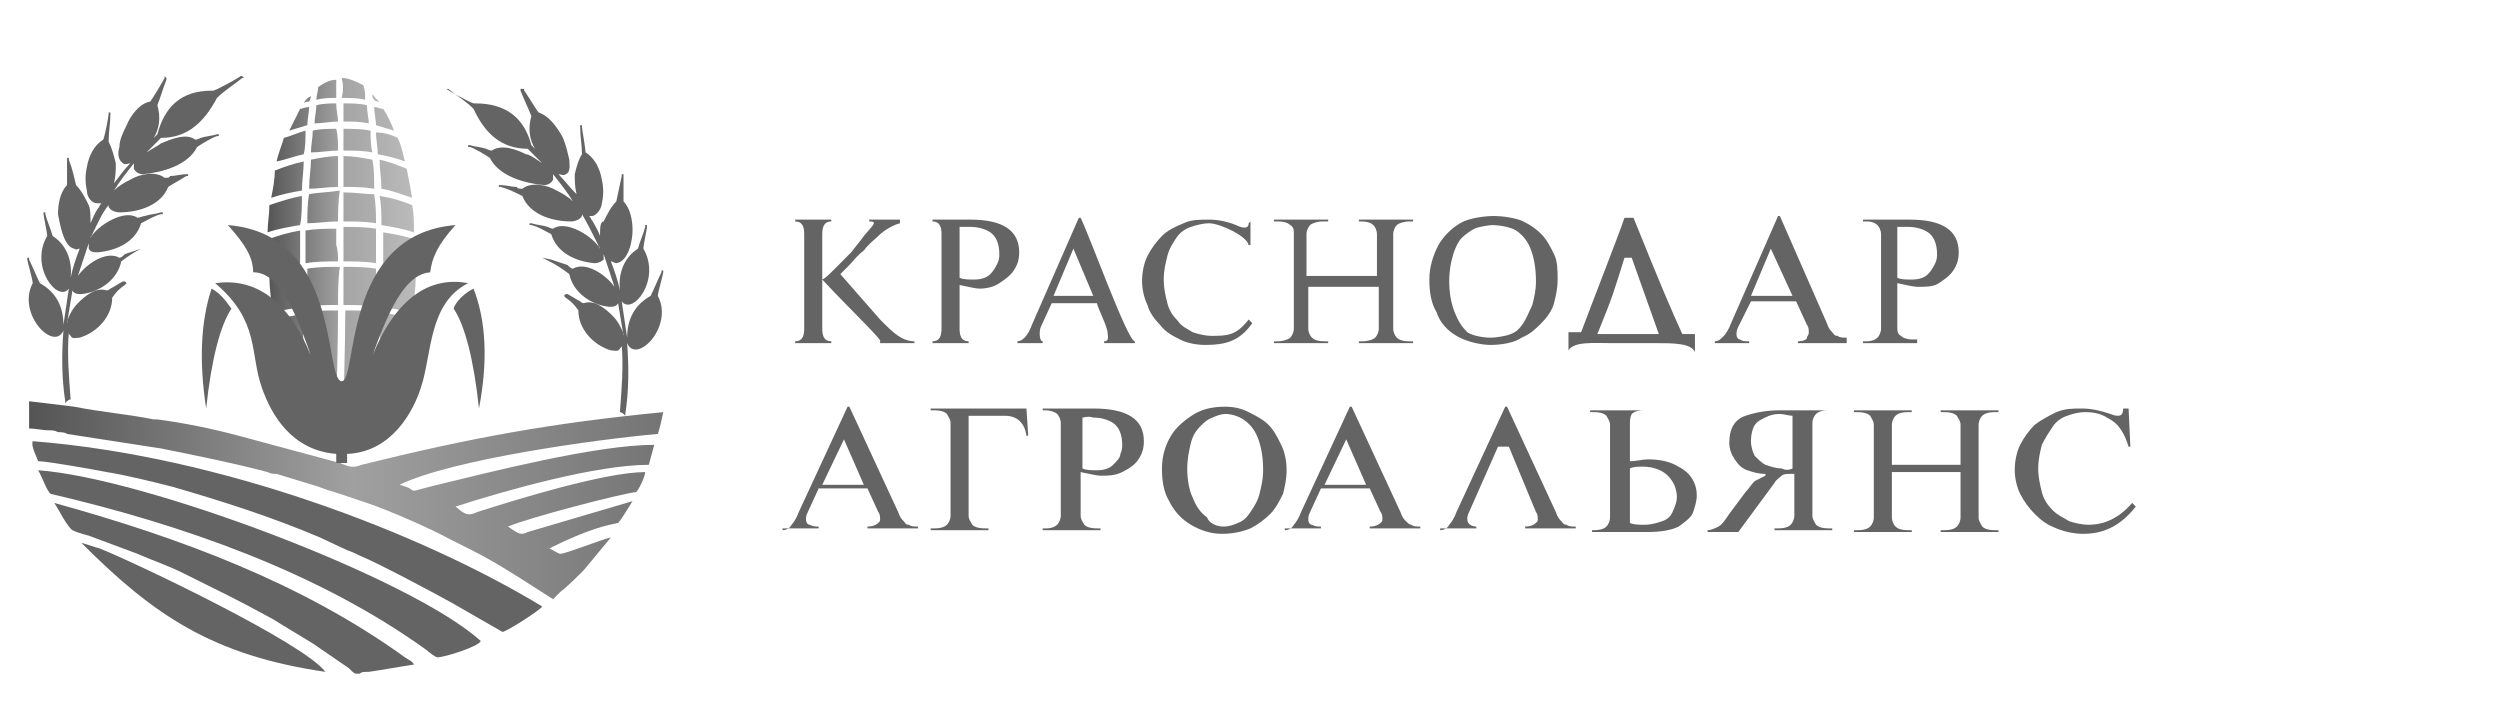 <svg width="364" height="106" viewBox="0 0 364 106" fill="none" xmlns="http://www.w3.org/2000/svg">
                                <path fill-rule="evenodd" clip-rule="evenodd" d="M115.776 31.977H121.038V32.242C119.985 32.242 119.722 33.035 119.722 34.093V47.843C119.722 48.901 119.985 49.694 121.038 49.694V49.959H115.776V49.694C116.829 49.694 117.092 48.901 117.092 47.843V34.093C117.092 33.035 116.829 32.242 115.776 32.242V31.977ZM126.562 31.977V32.242C127.877 32.242 127.088 32.77 125.773 34.357C125.247 35.15 124.721 35.679 123.931 36.737C123.142 37.53 122.353 38.324 121.564 39.117C120.775 39.91 120.249 40.439 119.722 40.703C123.405 44.67 128.667 49.694 128.141 49.694V49.959H133.139V49.694C132.35 49.694 131.56 49.43 130.771 48.901C129.982 48.372 129.193 47.579 128.141 46.521L122.353 39.91L123.668 38.588C124.195 38.059 124.721 37.266 125.773 36.472C126.562 35.415 127.351 34.886 127.877 34.357C128.667 33.564 129.982 32.77 131.034 32.506V31.977H126.562Z" fill="#646464"></path>
                                <path fill-rule="evenodd" clip-rule="evenodd" d="M135.506 31.977H141.293C146.029 31.977 148.396 33.564 148.396 36.737C148.396 37.795 148.133 38.588 147.607 39.381C147.081 40.175 146.292 40.703 145.502 41.232C144.713 41.761 143.661 42.026 142.609 42.026C142.083 42.026 141.03 41.761 139.715 41.497V47.843C139.715 48.901 139.978 49.694 141.03 49.694V49.959H135.769V49.694C136.821 49.694 137.084 48.901 137.084 47.843V34.093C137.084 33.035 136.821 32.242 135.769 32.242V31.977H135.506ZM139.715 33.035V40.439C140.241 40.703 141.03 40.703 141.819 40.703C142.872 40.703 143.661 40.439 144.187 39.91C144.713 39.381 144.976 38.852 145.239 38.324C145.502 37.795 145.502 37.266 145.502 37.001C145.502 35.415 144.976 34.357 144.187 33.828C143.398 33.299 142.346 33.035 141.293 33.035C140.767 33.035 140.241 33.035 139.715 33.035Z" fill="#646464"></path>
                                <path fill-rule="evenodd" clip-rule="evenodd" d="M148.133 49.959V49.694C149.185 49.694 149.974 48.107 150.237 47.314L157.077 31.712H157.34C158.656 34.357 164.18 49.694 165.232 49.694V49.959H160.76V49.694C161.549 49.694 161.286 48.901 161.286 48.636C161.286 47.579 159.971 45.199 159.708 44.141H153.131L151.553 47.579C151.29 48.107 151.29 49.694 151.816 49.694V49.959H148.133ZM156.288 36.208L153.394 43.083H159.182L156.288 36.208Z" fill="#646464"></path>
                                <path fill-rule="evenodd" clip-rule="evenodd" d="M182.069 32.242V35.679H181.806C181.543 34.357 177.597 32.506 176.019 32.506C175.229 32.506 174.177 32.77 173.388 33.035C172.599 33.299 171.81 33.828 171.283 34.621C170.757 35.415 170.231 36.208 169.968 37.266C169.705 38.324 169.442 39.381 169.442 40.703C169.442 42.026 169.705 43.083 169.968 44.141C170.231 45.199 170.757 45.992 171.547 46.785C172.073 47.579 172.862 47.843 173.651 48.372C174.44 48.636 175.493 48.901 176.282 48.901C178.649 48.901 179.965 48.901 181.806 46.521L182.332 47.05C180.491 49.694 178.386 50.223 175.493 50.223C174.177 50.223 172.862 49.959 171.81 49.43C170.757 48.901 169.705 48.372 168.916 47.314C168.127 46.521 167.337 45.463 167.074 44.406C166.548 43.348 166.285 42.026 166.285 40.968C166.285 39.646 166.548 38.324 167.074 37.266C167.6 36.208 168.39 35.15 169.179 34.357C169.968 33.564 171.02 33.035 172.336 32.506C173.388 31.977 174.703 31.977 176.019 31.977C177.334 31.977 178.649 32.242 179.965 32.77C180.491 33.035 181.806 33.564 181.806 32.506L182.069 32.242Z" fill="#646464"></path>
                                <path fill-rule="evenodd" clip-rule="evenodd" d="M190.489 40.175H200.485V34.093C200.485 33.564 200.222 33.035 199.959 32.77C199.696 32.506 199.17 32.242 198.117 32.242H197.854V31.977H205.746V32.242H205.22C204.431 32.242 203.642 32.506 203.379 32.77C203.116 33.035 202.853 33.564 202.853 34.093V47.843C202.853 48.372 203.116 48.901 203.379 49.165C203.642 49.43 204.168 49.694 205.22 49.694H205.746V49.959H197.854V49.694H198.381C199.17 49.694 199.959 49.43 200.222 49.165C200.485 48.901 200.748 48.372 200.748 47.843V41.761H190.489V47.843C190.489 48.372 190.752 48.901 191.015 49.165C191.278 49.43 191.804 49.694 192.856 49.694H193.382V49.959H185.49V49.694H186.016C186.806 49.694 187.595 49.43 187.858 49.165C188.121 48.901 188.384 48.372 188.384 47.843V34.093C188.384 33.564 188.384 33.035 187.858 32.77C187.595 32.506 187.069 32.242 186.016 32.242H185.49V31.977H193.382V32.242H192.593C191.804 32.242 191.015 32.506 190.752 32.77C190.489 33.035 190.225 33.564 190.225 34.093V40.175H190.489Z" fill="#646464"></path>
                                <path fill-rule="evenodd" clip-rule="evenodd" d="M217.058 50.223C215.479 50.223 213.375 49.694 212.059 48.901C210.744 48.108 209.692 47.05 209.166 45.463C208.376 44.141 208.113 42.555 208.113 40.703C208.113 38.852 208.639 37.266 209.429 35.679C210.218 34.357 211.27 33.299 212.585 32.506C213.901 31.713 216.268 31.448 217.584 31.448C218.636 31.448 220.741 31.713 221.793 32.242C222.845 32.77 223.634 33.299 224.423 34.093C225.213 34.886 225.739 35.944 226.265 37.001C226.791 38.059 226.791 39.381 226.791 40.703C226.791 42.026 226.528 43.083 226.265 44.141C226.002 45.199 225.213 46.257 224.423 47.05C223.634 47.843 222.845 48.637 221.53 49.166C220.477 49.959 218.373 50.223 217.058 50.223ZM217.058 49.166C217.847 49.166 219.425 48.901 219.951 48.637C220.741 48.372 221.267 47.843 221.793 47.05C222.319 46.257 222.582 45.463 223.108 44.406C223.371 43.348 223.634 42.29 223.634 40.968C223.634 39.117 223.371 37.53 222.845 36.208C222.319 34.886 221.53 34.093 220.741 33.564C219.951 33.035 218.11 32.77 217.321 32.77C216.795 32.77 215.216 33.035 214.69 33.299C214.164 33.564 213.375 34.093 212.848 34.621C212.322 35.15 211.796 36.208 211.533 37.266C211.27 38.059 211.007 39.381 211.007 40.968C211.007 42.555 211.27 44.141 211.796 45.463C212.322 46.785 212.848 47.579 213.638 48.372C214.427 48.901 216.005 49.166 217.058 49.166Z" fill="#646464"></path>
                                <path fill-rule="evenodd" clip-rule="evenodd" d="M236.524 31.712H237.84C241.786 41.496 243.364 45.199 244.942 48.636C245.732 48.636 245.995 48.636 246.784 48.636V51.281C246.258 49.959 243.627 49.959 240.996 49.959H234.42C232.052 49.959 229.158 49.694 228.369 51.016C228.369 50.223 228.369 49.694 228.369 48.372C228.632 48.372 229.684 48.372 230.211 48.372C231.789 44.141 235.735 34.092 236.524 31.712ZM237.577 37.53H236.524C234.946 42.554 234.946 42.819 232.578 48.636H241.523L237.577 37.53Z" fill="#646464"></path>
                                <path fill-rule="evenodd" clip-rule="evenodd" d="M249.678 49.959V49.694C250.204 49.694 250.467 49.43 250.993 48.901C251.256 48.637 251.782 47.843 252.045 47.05L258.885 31.448H259.148L265.988 47.05C266.251 47.843 266.514 48.108 266.777 48.372C267.04 48.637 267.04 48.901 267.566 48.901C267.829 49.166 268.356 49.166 268.882 49.166V49.959H261.779V49.694C262.568 49.694 263.094 49.43 263.094 49.166C263.094 48.901 263.357 48.901 263.357 48.372C263.357 48.108 263.357 47.579 263.094 47.314L261.516 43.877H254.939L253.098 47.579C252.835 48.108 252.835 48.372 252.835 48.637C252.835 49.166 253.098 49.43 253.361 49.43C253.624 49.694 254.15 49.694 254.676 49.694V49.959H249.678ZM257.833 36.208L254.939 43.083H260.99L257.833 36.208Z" fill="#646464"></path>
                                <path fill-rule="evenodd" clip-rule="evenodd" d="M270.986 31.977H278.089C282.824 31.977 285.192 33.564 285.192 36.737C285.192 37.795 284.929 38.588 284.403 39.381C283.877 40.175 283.087 40.703 282.298 41.232C281.509 41.761 280.457 41.761 279.141 41.761C278.615 41.761 277.563 41.497 276.248 41.232V47.579C276.248 48.108 276.248 48.636 276.774 48.901C277.037 49.165 277.563 49.43 278.615 49.43H279.141V49.959H271.249V49.694H271.776C272.565 49.694 273.091 49.43 273.354 49.165C273.617 48.901 273.88 48.372 273.88 47.843V34.093C273.88 33.564 273.617 33.035 273.354 32.77C273.091 32.506 272.565 32.242 271.776 32.242H271.249V31.977H270.986ZM276.248 33.035V40.439C276.774 40.703 277.563 40.703 278.352 40.703C279.404 40.703 280.194 40.439 280.72 39.91C281.246 39.381 281.509 38.852 281.772 38.324C282.035 37.795 282.035 37.266 282.035 37.001C282.035 35.415 281.509 34.357 280.72 33.828C279.931 33.299 278.878 33.035 277.826 33.035C277.3 33.035 276.774 33.035 276.248 33.035Z" fill="#646464"></path>
                                <path fill-rule="evenodd" clip-rule="evenodd" d="M113.936 77.46V77.195C114.462 77.195 114.988 76.931 115.251 76.402C115.514 76.138 116.04 75.344 116.303 74.551L123.406 59.214H123.669L130.772 74.551C131.035 75.344 131.298 75.609 131.561 75.873C131.824 76.138 131.824 76.402 132.35 76.402C132.613 76.667 133.139 76.667 133.666 76.667V76.931H126.3V76.667C127.089 76.667 127.615 76.402 127.878 76.138C128.141 75.873 128.141 75.873 128.141 75.609C128.141 75.344 128.141 74.816 127.878 74.551L126.3 71.114H119.197L117.618 74.551C117.355 75.08 117.355 75.344 117.355 75.609C117.355 76.138 117.618 76.402 117.882 76.402C118.408 76.667 118.671 76.667 119.197 76.667V76.931H113.936V77.46ZM122.88 63.974L119.723 70.585H125.774L122.88 63.974Z" fill="#646464"></path>
                                <path fill-rule="evenodd" clip-rule="evenodd" d="M149.449 59.478L149.712 63.445H149.449C149.186 61.594 148.134 60.536 146.293 60.536H141.031V75.08C141.031 75.609 141.294 75.874 141.557 76.402C141.82 76.667 142.347 76.931 143.399 76.931H143.925V77.196H135.507V76.931H136.033C137.085 76.931 137.611 76.667 137.874 76.402C138.138 76.138 138.401 75.609 138.401 75.08V61.594C138.401 61.065 138.138 60.801 137.874 60.272C137.611 60.007 137.085 59.743 136.033 59.743H135.507V59.478H149.449Z" fill="#646464"></path>
                                <path fill-rule="evenodd" clip-rule="evenodd" d="M151.817 59.478H159.183C164.182 59.478 166.549 61.065 166.549 64.238C166.549 65.296 166.286 66.089 165.76 66.883C165.234 67.676 164.445 68.205 163.392 68.734C162.34 69.263 161.288 69.263 160.236 69.263C159.709 69.263 158.657 68.998 157.342 68.734V75.08C157.342 75.609 157.605 75.874 157.868 76.402C158.131 76.667 158.657 76.931 159.709 76.931H160.236V77.196H151.817V76.931H152.344C153.133 76.931 153.659 76.667 153.922 76.402C154.185 76.138 154.448 75.609 154.448 75.08V61.594C154.448 61.065 154.185 60.536 153.922 60.272C153.659 60.007 152.87 59.743 152.344 59.743H151.817V59.478ZM157.605 60.801V68.205C158.131 68.469 158.92 68.469 159.709 68.469C160.762 68.469 161.551 68.205 162.077 67.676C162.603 67.147 163.129 66.618 163.129 66.089C163.392 65.561 163.392 65.032 163.392 64.767C163.392 63.181 162.866 62.123 162.077 61.594C161.288 61.065 160.236 60.801 159.183 60.801C158.394 60.536 157.868 60.801 157.605 60.801Z" fill="#646464"></path>
                                <path fill-rule="evenodd" clip-rule="evenodd" d="M177.861 77.724C176.283 77.724 174.704 77.195 173.389 76.402C172.073 75.609 171.021 74.551 170.232 72.965C169.443 71.642 169.18 70.056 169.18 68.205C169.18 66.354 169.706 64.767 170.495 63.445C171.284 62.123 172.6 61.065 173.915 60.272C175.23 59.478 176.809 59.214 178.387 59.214C179.702 59.214 180.755 59.478 181.807 60.007C182.859 60.536 183.911 61.065 184.701 61.858C185.49 62.651 186.016 63.709 186.542 64.767C187.068 65.825 187.331 67.147 187.331 68.469C187.331 69.791 187.068 70.849 186.805 71.907C186.279 72.965 185.753 74.022 184.964 74.816C184.175 75.609 183.122 76.402 182.07 76.931C180.755 77.46 179.439 77.724 177.861 77.724ZM178.124 76.667C178.913 76.667 179.702 76.402 180.229 76.138C181.018 75.873 181.544 75.344 182.07 74.551C182.596 73.758 183.122 72.965 183.385 71.907C183.648 70.849 183.911 69.791 183.911 68.469C183.911 66.618 183.648 65.031 183.122 63.709C182.596 62.387 181.807 61.594 181.018 61.065C180.229 60.536 179.176 60.272 178.387 60.272C177.861 60.272 177.072 60.536 176.546 60.8C175.756 61.065 175.23 61.594 174.704 62.123C174.178 62.651 173.652 63.445 173.389 64.503C173.126 65.56 172.863 66.882 172.863 68.205C172.863 69.791 173.126 71.378 173.652 72.436C174.178 73.758 174.704 74.551 175.756 75.344C176.019 76.138 177.072 76.667 178.124 76.667Z" fill="#646464"></path>
                                <path fill-rule="evenodd" clip-rule="evenodd" d="M187.068 77.46V77.195C187.594 77.195 188.121 76.931 188.384 76.402C188.647 76.138 189.173 75.344 189.436 74.551L196.539 59.214H196.802L203.905 74.551C204.168 75.344 204.431 75.609 204.694 75.873C204.957 76.138 205.22 76.402 205.483 76.402C205.746 76.667 206.272 76.667 206.798 76.667V76.931H199.433V76.667C200.222 76.667 200.748 76.402 201.011 76.138C201.274 75.873 201.274 75.873 201.274 75.609C201.274 75.344 201.274 74.816 201.011 74.551L199.433 71.114H192.33L190.751 74.551C190.488 75.08 190.488 75.344 190.488 75.609C190.488 76.138 190.751 76.402 191.014 76.402C191.541 76.667 191.804 76.667 192.33 76.667V76.931H187.068V77.46ZM196.013 63.974L192.856 70.585H198.906L196.013 63.974Z" fill="#646464"></path>
                                <path fill-rule="evenodd" clip-rule="evenodd" d="M239.946 59.743H239.419C238.367 59.743 237.841 60.007 237.578 60.272C237.315 60.801 237.315 61.33 237.315 61.858V67.147C238.367 67.147 239.156 66.883 239.946 66.883C241.524 66.883 242.839 67.147 243.892 67.676C244.944 68.205 245.733 68.734 246.259 69.527C246.785 70.32 247.048 71.114 247.048 72.171C247.048 72.965 246.785 73.758 246.522 74.551C246.259 75.345 245.47 75.874 244.418 76.667C243.365 77.196 241.787 77.46 239.946 77.46H231.79V77.196H232.053C233.106 77.196 233.632 76.931 233.895 76.667C234.158 76.402 234.421 75.874 234.421 75.345V61.858C234.421 61.33 234.158 61.065 233.895 60.536C233.632 60.272 233.106 60.007 232.053 60.007H231.527V59.743H239.946ZM237.315 68.205V76.138C237.841 76.402 238.63 76.402 239.419 76.402C240.472 76.402 241.261 76.138 242.05 75.874C242.839 75.609 243.365 75.08 243.628 74.287C243.892 73.758 244.155 72.965 244.155 72.436C244.155 71.114 243.628 70.056 242.839 69.263C242.05 68.469 240.735 67.941 239.156 67.941C238.63 67.941 237.841 67.941 237.315 68.205Z" fill="#646464"></path>
                                <path fill-rule="evenodd" clip-rule="evenodd" d="M266.516 59.743H266.252C265.2 59.743 264.674 60.007 264.411 60.272C264.148 60.536 263.885 61.065 263.885 61.594V75.08C263.885 75.609 264.148 75.874 264.411 76.402C264.674 76.667 265.2 76.931 266.252 76.931H266.779V77.196H258.36V76.931H258.887C259.939 76.931 260.465 76.667 260.728 76.402C260.991 76.138 261.254 75.609 261.254 75.08V68.998H260.728C260.202 68.998 259.676 68.998 259.413 69.263C259.15 69.527 258.624 69.791 258.36 70.32L253.099 77.46H248.627V77.196C249.153 77.196 249.679 76.931 250.205 76.667C250.731 76.402 251.258 75.609 251.784 74.816L254.151 71.643C254.678 71.114 254.941 70.585 255.467 70.056C255.993 69.791 256.519 69.527 257.045 69.263V68.998C255.993 68.998 255.204 68.734 254.414 68.469C253.625 68.205 253.099 67.676 252.573 66.883C252.047 66.089 251.784 65.296 251.784 64.503C251.784 62.387 252.573 61.065 254.151 60.536C255.73 60.007 257.308 59.743 259.15 59.743H266.516ZM260.991 68.205V60.536C260.465 60.536 259.676 60.272 259.15 60.272C258.887 60.272 258.36 60.272 257.571 60.536C257.045 60.801 256.256 61.065 255.73 61.594C255.204 62.123 254.941 63.181 254.941 64.238C254.941 65.032 255.204 65.825 255.467 66.354C255.993 66.883 256.519 67.412 257.045 67.676C257.834 67.941 258.624 68.205 259.413 68.205C259.939 68.469 260.465 68.469 260.991 68.205Z" fill="#646464"></path>
                                <path fill-rule="evenodd" clip-rule="evenodd" d="M275.458 67.676H285.455V61.859C285.455 61.33 285.192 61.065 284.928 60.536C284.665 60.272 284.139 60.008 283.087 60.008H282.561V59.743H290.979V60.008H290.453C289.401 60.008 288.874 60.272 288.611 60.536C288.348 60.801 288.085 61.33 288.085 61.859V75.345C288.085 75.874 288.348 76.138 288.611 76.667C288.874 76.931 289.401 77.196 290.453 77.196H290.979V77.46H282.561V77.196H283.087C284.139 77.196 284.665 76.931 284.928 76.667C285.192 76.403 285.455 75.874 285.455 75.345V68.734H275.458V75.345C275.458 75.874 275.721 76.403 275.984 76.667C276.247 76.931 276.773 77.196 277.826 77.196H278.352V77.46H269.934V77.196H270.46C271.512 77.196 272.038 76.931 272.301 76.667C272.564 76.403 272.827 75.874 272.827 75.345V61.859C272.827 61.33 272.564 61.065 272.301 60.536C272.038 60.272 271.512 60.008 270.46 60.008H269.934V59.743H278.352V60.008H277.826C276.773 60.008 276.247 60.272 275.984 60.536C275.721 60.801 275.458 61.33 275.458 61.859V67.676Z" fill="#646464"></path>
                                <path fill-rule="evenodd" clip-rule="evenodd" d="M309.921 59.478L310.184 65.032H309.921C309.658 64.238 309.395 63.445 308.869 62.652C308.343 61.858 307.816 61.33 306.764 60.801C305.975 60.272 304.923 60.007 303.607 60.007C302.555 60.007 301.766 60.272 300.977 60.536C300.187 60.801 299.398 61.33 298.872 62.123C298.346 62.916 297.82 63.709 297.294 64.767C297.031 65.825 296.768 66.883 296.768 68.205C296.768 69.527 297.031 70.585 297.294 71.643C297.557 72.7 298.083 73.494 298.872 74.287C299.661 75.08 300.45 75.345 301.24 75.874C302.029 76.138 303.081 76.402 304.133 76.402C306.501 76.402 308.606 75.345 310.447 73.229L310.973 73.758C308.869 76.402 306.501 77.725 303.344 77.725C302.029 77.725 300.714 77.46 299.398 76.931C298.083 76.402 297.294 75.874 296.241 74.816C295.452 74.022 294.663 72.965 294.137 71.907C293.611 70.849 293.348 69.527 293.348 68.469C293.348 67.147 293.611 65.825 294.137 64.767C294.663 63.709 295.452 62.652 296.241 61.858C297.294 61.065 298.346 60.536 299.398 60.007C300.714 59.478 301.766 59.478 303.081 59.478C304.396 59.478 305.712 59.743 307.29 60.272C307.816 60.536 308.343 60.536 308.343 60.536C308.869 60.536 309.132 60.272 309.132 59.478H309.921Z" fill="#646464"></path>
                                <path fill-rule="evenodd" clip-rule="evenodd" d="M209.692 77.46V77.195C210.219 77.195 210.745 76.931 211.008 76.402C211.271 76.138 211.797 75.344 212.06 74.551L219.163 59.214H219.426L226.529 74.551C226.792 75.344 227.055 75.609 227.318 75.873C227.581 76.138 227.581 76.402 228.107 76.402C228.37 76.667 228.896 76.667 229.422 76.667V76.931H222.057V76.667C222.846 76.667 223.372 76.402 223.635 76.138C223.898 75.873 223.898 75.873 223.898 75.609C223.898 75.344 223.898 74.816 223.635 74.551L219.689 65.031H218.111L213.901 74.551C213.638 75.08 213.638 75.344 213.638 75.609C213.638 76.402 214.428 76.667 214.954 76.667V76.931H209.692V77.46Z" fill="#646464"></path>
                                <path fill-rule="evenodd" clip-rule="evenodd" d="M45.011 59.743C42.644 57.099 40.802 52.339 39.75 46.521C41.066 46.257 42.644 45.992 43.959 45.728C44.222 50.488 44.485 55.248 45.011 59.743ZM48.958 62.123C48.958 56.57 49.221 51.017 49.221 45.199C47.642 45.199 46.327 45.199 44.748 45.463C45.011 50.752 45.538 55.776 46.064 60.801C47.116 61.594 47.905 62.123 48.958 62.123ZM53.43 60.801C52.377 61.594 51.062 62.123 50.01 62.123C50.01 56.57 50.273 50.752 50.273 45.199C51.851 45.199 53.43 45.199 55.008 45.463C54.482 50.752 53.956 56.041 53.43 60.801ZM49.747 11.351C50.799 11.351 51.851 11.88 52.904 12.409C53.167 13.202 53.167 13.731 53.167 14.524C52.114 14.26 51.062 14.26 49.747 14.26C50.01 13.202 50.01 12.409 49.747 11.351ZM54.219 13.731C54.482 13.995 54.745 14.524 55.271 14.789C55.008 14.789 54.745 14.789 54.482 14.524C54.219 14.26 54.219 13.995 54.219 13.731ZM48.958 14.26C47.905 14.26 47.116 14.26 46.064 14.524C46.064 13.995 46.327 13.202 46.327 12.673C47.116 12.144 47.905 11.616 48.958 11.616C48.958 12.409 48.958 13.202 48.958 14.26ZM45.011 14.789C44.748 14.789 44.485 14.789 44.222 15.053C44.485 14.524 44.748 14.26 45.275 13.995C45.275 13.995 45.275 14.26 45.011 14.789ZM55.797 15.847C56.323 16.64 56.849 17.698 57.376 19.02C56.587 18.755 55.534 18.491 54.745 18.226C54.745 17.433 54.482 16.375 54.482 15.582C55.008 15.582 55.271 15.847 55.797 15.847ZM53.693 17.962C52.377 17.698 51.325 17.698 50.01 17.698C50.01 16.904 50.01 15.847 50.01 15.053C51.062 15.053 52.377 15.053 53.43 15.318C53.43 16.375 53.693 17.169 53.693 17.962ZM49.221 17.698C48.168 17.698 46.853 17.962 45.801 17.962C45.801 17.169 46.064 16.111 46.064 15.318C47.116 15.053 48.168 15.053 48.958 15.053C48.958 16.111 49.221 16.904 49.221 17.698ZM44.748 18.226C43.959 18.491 42.907 18.755 42.118 19.02C42.644 17.962 43.17 16.904 43.696 15.847C43.959 15.847 44.485 15.582 45.011 15.582C45.011 16.375 44.748 17.433 44.748 18.226ZM57.902 20.078C58.428 21.135 58.691 22.457 58.954 23.515C57.639 22.986 56.323 22.722 55.008 22.457C55.008 21.4 54.745 20.342 54.745 19.284C55.797 19.284 56.849 19.549 57.902 20.078ZM54.219 22.193C52.904 21.928 51.588 21.928 50.01 21.928C50.01 20.871 50.01 19.813 50.01 18.755C51.325 18.755 52.641 18.755 53.956 19.02C53.956 20.078 53.956 21.135 54.219 22.193ZM49.221 21.928C47.905 21.928 46.59 22.193 45.275 22.193C45.275 21.135 45.538 20.078 45.538 19.02C46.59 18.755 47.905 18.755 48.958 18.755C49.221 19.813 49.221 20.871 49.221 21.928ZM44.222 22.457C42.907 22.722 41.592 23.251 40.276 23.515C40.539 22.193 41.066 21.135 41.328 20.078C42.381 19.813 43.433 19.284 44.485 19.02C44.485 20.342 44.485 21.4 44.222 22.457ZM59.217 24.573C57.902 24.044 56.587 23.515 55.271 23.251C55.271 24.573 55.534 26.16 55.534 27.482C57.113 27.746 58.428 28.275 60.006 28.804C59.743 27.217 59.48 25.895 59.217 24.573ZM54.482 27.482C52.904 27.217 51.588 27.217 50.01 27.217C50.01 25.631 50.01 24.308 50.01 22.722C51.325 22.722 52.904 22.986 54.219 23.251C54.482 24.573 54.482 25.895 54.482 27.482ZM49.221 27.217C47.642 27.217 46.327 27.482 45.011 27.482C45.011 25.895 45.275 24.573 45.275 23.251C46.59 22.986 47.905 22.722 49.221 22.722C49.221 24.044 49.221 25.631 49.221 27.217ZM43.959 27.746C43.959 26.424 44.222 24.837 44.222 23.515C42.907 23.78 41.328 24.308 40.013 24.837C40.013 26.16 39.75 27.482 39.487 28.804C41.066 28.275 42.381 28.011 43.959 27.746ZM60.006 29.862C60.269 31.184 60.269 32.506 60.269 33.828C58.691 33.299 57.113 33.035 55.534 32.77C55.534 31.448 55.534 29.862 55.271 28.539C57.113 28.804 58.691 29.333 60.006 29.862ZM54.745 32.506C53.167 32.242 51.588 32.242 50.01 32.242C50.01 30.919 50.01 29.333 50.01 28.011C51.588 28.011 53.167 28.275 54.482 28.275C54.745 29.862 54.745 31.184 54.745 32.506ZM49.221 32.242C47.642 32.242 46.064 32.506 44.748 32.506C44.748 31.184 44.748 29.597 45.011 28.275C46.327 28.011 47.905 28.011 49.484 27.746C49.221 29.333 49.221 30.919 49.221 32.242ZM43.696 32.77C42.118 33.035 40.539 33.299 38.961 33.828C38.961 32.506 39.224 31.184 39.224 29.862C40.802 29.333 42.381 28.804 43.959 28.539C43.959 29.862 43.959 31.448 43.696 32.77ZM60.532 34.886C58.954 34.357 57.376 34.093 55.797 33.828C55.797 35.15 55.797 36.737 55.797 38.059V38.588C57.376 38.852 58.954 39.117 60.532 39.381C60.532 38.588 60.532 37.795 60.532 37.001C60.532 36.208 60.532 35.415 60.532 34.886ZM54.745 38.324C53.167 38.059 51.588 38.059 50.01 38.059C50.01 37.266 50.01 36.472 50.01 35.415C50.01 34.621 50.01 33.828 50.01 33.035C51.588 33.035 53.167 33.035 54.745 33.299C54.745 34.621 54.745 36.208 54.745 37.53V38.324ZM49.221 38.059C47.642 38.059 46.064 38.059 44.485 38.324V37.795C44.485 36.472 44.485 34.886 44.485 33.564C46.064 33.299 47.642 33.299 48.958 33.299C48.958 34.093 48.958 34.886 48.958 35.679C49.221 36.472 49.221 37.266 49.221 38.059ZM43.696 38.324V37.795C43.696 36.472 43.696 34.886 43.696 33.564C42.118 33.828 40.276 34.357 38.961 34.886C38.961 35.415 38.961 36.208 38.961 37.001C38.961 37.795 38.961 38.588 38.961 39.381C40.539 38.852 42.118 38.588 43.696 38.324ZM60.532 40.175C60.532 42.026 60.269 43.877 60.006 45.463C58.691 45.199 57.113 44.934 55.797 44.67C55.797 42.819 55.797 40.968 55.797 39.117C57.376 39.381 58.954 39.646 60.532 40.175ZM54.745 44.67C53.167 44.406 51.588 44.406 50.01 44.406C50.01 42.554 50.01 40.703 50.01 38.852C51.588 38.852 53.167 38.852 54.745 39.117C54.745 40.968 54.745 42.819 54.745 44.67ZM49.221 44.406C47.642 44.406 46.327 44.406 44.748 44.67C44.748 42.819 44.748 40.968 44.748 39.117C46.327 38.852 47.905 38.852 49.484 38.852C49.221 40.703 49.221 42.554 49.221 44.406ZM43.959 44.67C42.381 44.934 41.066 45.199 39.75 45.463C39.487 43.877 39.224 42.026 39.224 40.175C40.802 39.91 42.381 39.381 43.959 39.381C43.696 41.232 43.696 43.083 43.959 44.67ZM59.743 46.257C58.428 45.992 56.849 45.728 55.534 45.463C55.271 50.223 55.008 54.983 54.482 59.478C56.849 56.834 58.691 52.074 59.743 46.257Z" fill="url(#paint0_linear_587_25451)"></path>
                                <path fill-rule="evenodd" clip-rule="evenodd" d="M4.236 62.387C5.289 62.387 6.078 62.652 7.13 62.652C7.656 62.652 7.919 62.652 8.445 62.916C8.708 62.916 9.498 62.916 9.761 63.181L23.44 65.296C28.702 66.354 33.963 67.412 38.961 68.734C39.487 68.998 39.751 68.998 40.277 68.998L46.327 70.849C47.116 71.114 47.642 71.378 48.695 71.643L53.43 73.229C56.587 74.287 62.637 76.931 65.531 78.518L68.688 80.105C71.845 81.691 74.739 83.542 77.632 85.393L80.526 87.244L81.578 86.187C82.63 85.393 84.209 83.807 84.998 83.013L88.944 78.254C87.629 78.518 82.368 80.633 81.578 80.633C81.315 80.633 80.526 80.105 80 79.84C85.787 76.931 88.681 76.403 89.996 76.138C90.523 75.609 91.575 73.758 92.101 72.965L76.843 77.46C75.791 77.989 75.528 77.725 73.949 76.667C77.106 75.345 90.26 71.907 92.627 71.643C93.153 71.114 93.942 69.263 93.942 68.734C88.155 68.734 75.265 72.7 69.477 74.552C67.899 75.345 67.373 74.552 66.32 73.758C73.686 71.378 86.84 67.676 94.469 67.676C94.732 66.618 94.995 65.825 95.258 64.767C86.84 64.767 71.319 68.734 62.637 70.849C58.691 71.907 61.322 71.378 58.165 70.585C65.794 66.883 86.84 63.974 95.784 63.181C96.047 62.387 96.31 61.33 96.573 60.008C80.263 61.594 68.688 63.71 52.641 67.676C51.325 68.205 50.799 67.941 49.484 67.412L34.752 63.445C30.806 62.387 26.86 61.594 22.914 61.065H22.388C18.442 60.272 14.759 60.008 10.813 59.214L4.236 58.421V58.95V59.214V62.387Z" fill="url(#paint1_linear_587_25451)"></path>
                                <path fill-rule="evenodd" clip-rule="evenodd" d="M48.957 66.09C42.38 65.561 39.487 60.272 38.171 56.57C36.33 51.546 37.908 46.786 31.331 41.233C36.856 40.44 41.854 43.348 45.274 51.81C42.38 43.348 40.013 39.646 36.856 39.646C36.856 37.531 35.804 35.68 33.173 32.771C49.746 34.093 47.115 55.248 49.746 55.513C52.114 55.513 49.746 34.093 66.32 32.771C63.689 35.68 62.9 37.531 62.636 39.646C59.48 39.911 57.112 43.613 54.218 51.81C57.638 43.348 62.636 40.175 68.161 41.233C62.373 44.142 62.9 51.546 61.321 56.306C60.269 59.743 57.112 65.826 50.535 66.09V67.412H48.957V66.09ZM30.016 59.479C30.805 52.075 32.121 47.315 33.699 44.935C33.436 44.671 32.384 42.82 30.805 42.026C29.227 46.786 28.964 52.604 30.016 59.479ZM69.739 59.479C71.055 52.604 70.792 46.786 68.95 42.026C66.846 43.084 66.056 44.671 66.056 44.935C67.635 47.315 68.95 52.075 69.739 59.479Z" fill="#646464"></path>
                                <path fill-rule="evenodd" clip-rule="evenodd" d="M5.551 67.148C6.866 67.148 14.232 68.47 15.548 68.734C18.704 69.263 21.861 70.056 25.018 70.85C32.384 72.965 39.75 75.345 46.59 78.254L50.536 80.105C51.325 80.369 51.851 80.634 52.377 80.898C55.008 81.956 63.426 86.451 65.794 87.774L73.16 92.005C73.686 92.005 78.684 88.831 78.947 88.302C61.058 77.461 31.858 66.354 4.762 64.239C4.499 65.032 5.288 66.354 5.551 67.148ZM47.379 97.822C31.069 95.442 22.387 89.625 11.865 79.047C12.917 79.312 13.443 79.576 14.495 79.841C19.757 81.956 44.222 93.591 47.379 97.822ZM60.269 96.764C58.428 97.029 55.534 97.558 53.693 97.822C52.903 97.822 52.64 97.822 52.377 98.087H51.851C51.588 98.087 51.325 97.822 50.799 97.293L45.8 93.856C43.696 92.533 41.855 91.476 39.75 90.153C33.962 86.98 32.121 86.187 26.86 83.543C24.229 82.22 22.387 81.692 20.02 80.634L12.917 77.989C11.865 77.725 11.076 77.461 10.549 77.196C9.76 76.667 8.445 74.023 7.919 73.23C26.07 78.254 43.959 84.865 58.954 95.707C59.743 96.236 60.006 96.236 60.269 96.764ZM63.689 95.707C63.426 95.707 62.374 94.913 62.111 94.649C46.327 83.278 26.597 76.403 7.393 71.907C6.866 71.643 6.077 69.263 5.551 68.47C20.809 69.528 59.743 84.072 70.003 93.327C69.74 94.12 64.741 95.707 63.689 95.707Z" fill="#646464"></path>
                                <path fill-rule="evenodd" clip-rule="evenodd" d="M23.44 20.077C22.651 20.871 21.861 21.664 21.335 22.193C22.124 21.664 23.177 21.135 23.44 20.871C24.755 20.342 27.123 19.284 28.438 20.342C28.701 20.342 29.227 20.077 29.227 20.077C30.016 19.813 30.806 19.813 31.595 19.548H31.858V19.813H31.595C30.806 20.077 29.49 20.871 28.701 21.399C27.386 24.044 23.703 25.102 20.809 25.366C20.283 25.366 19.757 25.102 19.494 24.573C19.494 24.308 19.494 24.044 19.494 23.779C18.441 25.102 17.389 26.424 16.6 27.746C17.389 26.953 18.441 26.424 18.968 26.159C20.283 25.366 22.651 24.837 23.966 25.895C24.229 25.895 24.755 25.895 24.755 25.63C25.544 25.63 26.333 25.366 27.123 25.366H27.386V25.63H27.123C26.333 26.159 25.281 26.688 24.492 27.217C23.44 29.861 20.283 30.919 17.389 30.919C16.863 30.919 16.074 30.655 15.811 30.126V29.861C14.758 31.184 14.232 32.506 13.443 34.092C13.443 34.357 13.18 34.357 13.18 34.621C14.232 32.77 18.178 30.39 20.02 31.712C20.283 31.712 20.809 31.448 21.072 31.448C21.861 31.184 22.651 31.184 23.44 30.919H23.703V31.184H23.44C22.387 31.448 21.598 31.977 20.546 32.506C19.757 35.15 17.126 36.472 14.232 36.737C13.706 36.737 13.18 36.737 12.917 36.208C12.917 35.943 12.917 35.679 12.917 35.414C12.391 37.001 11.865 38.588 11.339 40.174C12.654 38.323 15.548 36.472 17.389 37.53C17.652 37.53 17.915 37.266 18.178 37.001C18.968 36.737 19.757 36.472 20.546 36.208C19.494 36.737 18.704 37.266 17.652 38.059C17.126 40.703 14.495 42.554 11.865 42.819C11.339 42.819 10.812 42.819 10.549 42.29C10.286 43.877 10.023 45.463 9.76 47.05C9.76 47.05 9.76 47.05 9.76 46.785C10.023 45.992 10.549 44.934 11.339 44.141C12.391 43.083 13.969 41.761 15.548 42.29C15.811 42.29 16.074 42.025 16.074 42.025C16.6 41.761 17.389 41.232 17.915 40.968H18.178L18.441 41.232L18.178 41.497C17.389 42.025 16.863 42.554 16.337 43.348C16.337 45.992 14.232 48.372 11.602 49.165C11.075 49.165 10.549 49.43 10.286 48.901C10.023 48.636 10.023 48.636 10.023 48.372C9.76 51.545 10.023 54.718 10.286 58.156C10.023 58.156 9.76 58.42 9.76 58.42L9.497 58.685V58.42C8.971 54.983 8.971 51.545 9.234 48.108C7.919 51.281 2.394 45.727 4.762 41.232C4.762 40.703 3.973 38.059 3.973 37.794V37.53H4.236V37.794C4.762 38.852 5.288 40.174 5.814 41.232C8.182 42.554 9.234 44.67 9.234 47.314C9.497 45.463 9.76 43.877 10.023 42.025C8.445 44.141 4.236 38.852 6.866 34.357C6.866 33.828 6.34 31.448 6.34 31.184V30.919H6.603V31.184C6.866 32.241 7.393 33.299 7.656 34.357C9.76 35.679 10.549 38.059 10.286 40.439C10.549 39.117 11.075 37.53 11.602 36.208C11.339 36.208 11.075 36.472 10.812 36.208C9.234 35.943 8.708 32.506 8.445 31.184C8.445 29.861 8.708 28.01 9.76 26.953C9.76 26.424 9.76 23.779 9.76 23.25V22.986H10.023V23.25C10.549 24.573 10.812 25.895 11.075 26.953C11.865 27.746 12.391 28.804 12.917 29.861C13.18 30.39 13.18 31.448 13.18 32.506C13.443 31.977 13.706 31.184 14.232 30.39C14.495 30.126 14.495 29.861 14.758 29.597C14.495 29.597 14.232 29.597 14.232 29.597C13.18 29.597 12.654 28.539 12.654 27.746C12.391 26.688 12.391 25.366 12.654 24.308C12.917 22.722 13.706 21.135 15.021 20.342C15.285 19.813 15.811 16.904 15.811 16.64V16.375H16.074V16.64C16.074 17.962 15.811 19.284 15.811 20.606C16.337 21.664 16.6 22.722 16.863 23.779C16.863 24.573 16.863 25.63 16.6 26.688C17.389 25.63 18.178 24.573 18.968 23.779C18.704 23.779 18.178 24.044 17.915 23.779C17.126 23.25 17.126 22.193 17.389 21.399C17.389 20.342 17.915 19.284 18.441 18.226C18.968 16.904 20.283 15.053 21.861 14.789C22.124 14.524 23.703 11.88 23.966 11.351V11.086L24.229 11.351V11.615C23.703 12.938 23.44 13.995 22.913 15.317C23.44 17.169 23.177 18.755 22.387 20.077C22.651 19.813 22.651 19.813 22.913 19.548C23.966 15.582 26.333 13.202 30.806 13.202H31.069C31.858 12.938 34.752 11.351 35.015 11.086H35.278L35.541 11.351H35.278C33.962 12.409 32.647 13.202 31.595 14.26C29.753 17.697 27.386 20.077 23.44 20.077Z" fill="#646464"></path>
                                <path fill-rule="evenodd" clip-rule="evenodd" d="M76.842 21.663C77.632 22.457 78.158 22.986 78.947 23.779C78.158 23.25 77.105 22.457 76.579 22.457C75.527 21.928 73.159 20.87 71.581 21.928C71.318 21.928 70.792 21.663 70.792 21.663C70.003 21.399 69.213 21.399 68.424 21.134H68.161V21.399H68.424C69.213 21.663 70.529 22.457 71.318 22.986C72.633 25.63 76.316 26.688 79.21 26.952C79.736 26.952 80.262 26.688 80.525 26.159C80.525 25.894 80.525 25.63 80.525 25.366C81.578 26.688 82.63 28.01 83.419 29.332C82.63 28.539 81.578 28.01 81.051 27.745C79.736 26.952 77.368 26.423 76.053 27.481C75.79 27.481 75.264 27.481 75.264 27.217C74.475 27.217 73.686 26.952 72.896 26.952H72.633V27.217H72.896C73.949 27.481 75.001 28.01 76.053 28.539C77.105 31.183 80.262 32.241 83.156 32.241C83.682 32.241 84.471 31.976 84.734 31.448V31.183C85.524 32.505 86.313 34.092 87.102 35.678C87.102 35.943 87.365 35.943 87.365 36.207C86.313 34.356 82.367 31.976 80.525 33.299C80.262 33.299 79.736 33.034 79.736 33.034C78.947 32.77 78.158 32.77 77.368 32.505H77.105V32.77H77.368C78.421 33.034 79.21 33.563 80.262 34.092C81.051 36.736 83.682 38.058 86.576 38.323C87.102 38.323 87.628 38.058 87.891 37.794C87.891 37.53 87.891 37.265 87.891 37.001C88.417 38.587 88.943 40.174 89.47 41.761C88.154 39.91 85.26 38.058 83.419 39.116C83.156 39.116 82.893 38.852 82.63 38.587C81.841 38.323 81.051 38.058 80.262 37.794L78.947 37.53L79.999 38.058C81.051 38.587 81.841 39.116 82.893 39.91C83.419 42.554 86.05 44.405 88.68 44.669C89.207 44.669 89.733 44.669 89.996 44.141C90.259 45.727 90.522 47.314 90.785 48.9C90.785 48.9 90.785 48.9 90.785 48.636C90.522 47.843 89.996 46.785 89.207 45.992C88.154 44.934 86.576 43.612 84.997 44.141C84.734 44.141 84.471 43.876 84.471 43.876C83.945 43.612 83.156 43.083 82.63 42.818H82.367L82.104 43.083L82.367 43.347C83.156 43.876 83.682 44.405 84.208 45.198C84.208 47.843 86.313 50.222 88.943 51.016C89.47 51.016 89.996 51.28 90.259 50.751C90.522 50.487 90.522 50.487 90.522 50.222C90.785 53.396 90.522 56.569 90.259 60.007C90.522 60.007 90.785 60.271 90.785 60.271L91.048 60.535V60.271C91.574 56.833 91.574 53.396 91.311 49.958C92.626 53.131 98.151 47.578 95.783 43.083C95.783 42.554 96.572 39.91 96.572 39.645V39.381H96.309V39.645C95.783 40.703 95.257 42.025 94.731 43.083C92.363 44.405 91.311 46.52 91.311 49.165C91.048 47.314 90.785 45.727 90.522 43.876C92.1 45.992 96.309 40.703 93.679 36.207C93.679 35.678 94.205 33.299 94.205 33.034V32.77H93.942V33.034C93.679 34.092 93.153 35.15 92.889 36.207C90.785 37.53 89.996 39.91 90.259 42.289C89.996 40.967 89.47 39.381 88.943 38.058C89.207 38.058 89.47 38.323 89.733 38.323C91.574 38.058 92.1 34.885 92.1 33.563C92.1 32.241 91.837 30.39 90.785 29.332C90.785 28.803 90.785 26.159 90.785 25.63V25.366H90.522V25.63C90.259 26.952 89.996 28.01 89.733 29.332C88.943 30.125 88.417 31.183 87.891 32.241C87.365 32.241 87.365 33.299 87.365 34.356C87.102 33.563 86.576 32.77 86.313 32.241C86.05 31.976 86.05 31.712 85.787 31.448C86.05 31.448 86.313 31.448 86.313 31.448C87.102 31.183 87.628 30.125 87.628 29.596C87.891 28.539 87.891 27.217 87.628 26.159C87.365 24.572 86.576 22.986 85.26 22.192C85.26 21.663 84.734 18.755 84.734 18.49V18.226H84.471V18.49C84.471 19.812 84.734 21.134 84.734 22.457C84.208 23.25 83.945 24.308 83.682 25.366C83.682 26.159 83.682 27.217 83.945 28.274C82.893 27.217 82.104 26.159 81.314 25.366C81.578 25.366 82.104 25.63 82.367 25.366C83.156 25.101 82.893 23.779 82.893 23.25C82.63 22.192 82.367 20.87 81.841 19.812C81.051 18.49 79.999 16.904 78.421 16.375C78.158 16.11 76.579 13.466 76.316 13.201V12.937H75.79V13.201C76.316 14.524 76.842 15.581 77.368 16.904C76.842 18.755 77.105 20.341 77.895 21.663C77.632 21.399 77.632 21.399 77.368 21.134C76.316 17.168 73.686 15.053 69.213 15.053H68.95C68.161 14.788 65.267 13.201 65.004 12.937H65.267C66.583 13.995 67.898 14.788 68.95 15.846C70.529 19.284 72.896 21.663 76.842 21.663Z" fill="#646464"></path>
                                <defs>
                                    <linearGradient id="paint0_linear_587_25451" x1="38.917" y1="36.737" x2="60.545" y2="36.737" gradientUnits="userSpaceOnUse">
                                        <stop stop-color="#555555"></stop>
                                        <stop offset="0.506" stop-color="#A4A4A4"></stop>
                                        <stop offset="1" stop-color="#BBBBBB"></stop>
                                    </linearGradient>
                                    <linearGradient id="paint1_linear_587_25451" x1="3.413" y1="72.833" x2="96.071" y2="72.833" gradientUnits="userSpaceOnUse">
                                        <stop stop-color="#535353"></stop>
                                        <stop offset="0.517" stop-color="#A0A0A0"></stop>
                                        <stop offset="1" stop-color="#757575"></stop>
                                    </linearGradient>
                                </defs>
                            </svg>